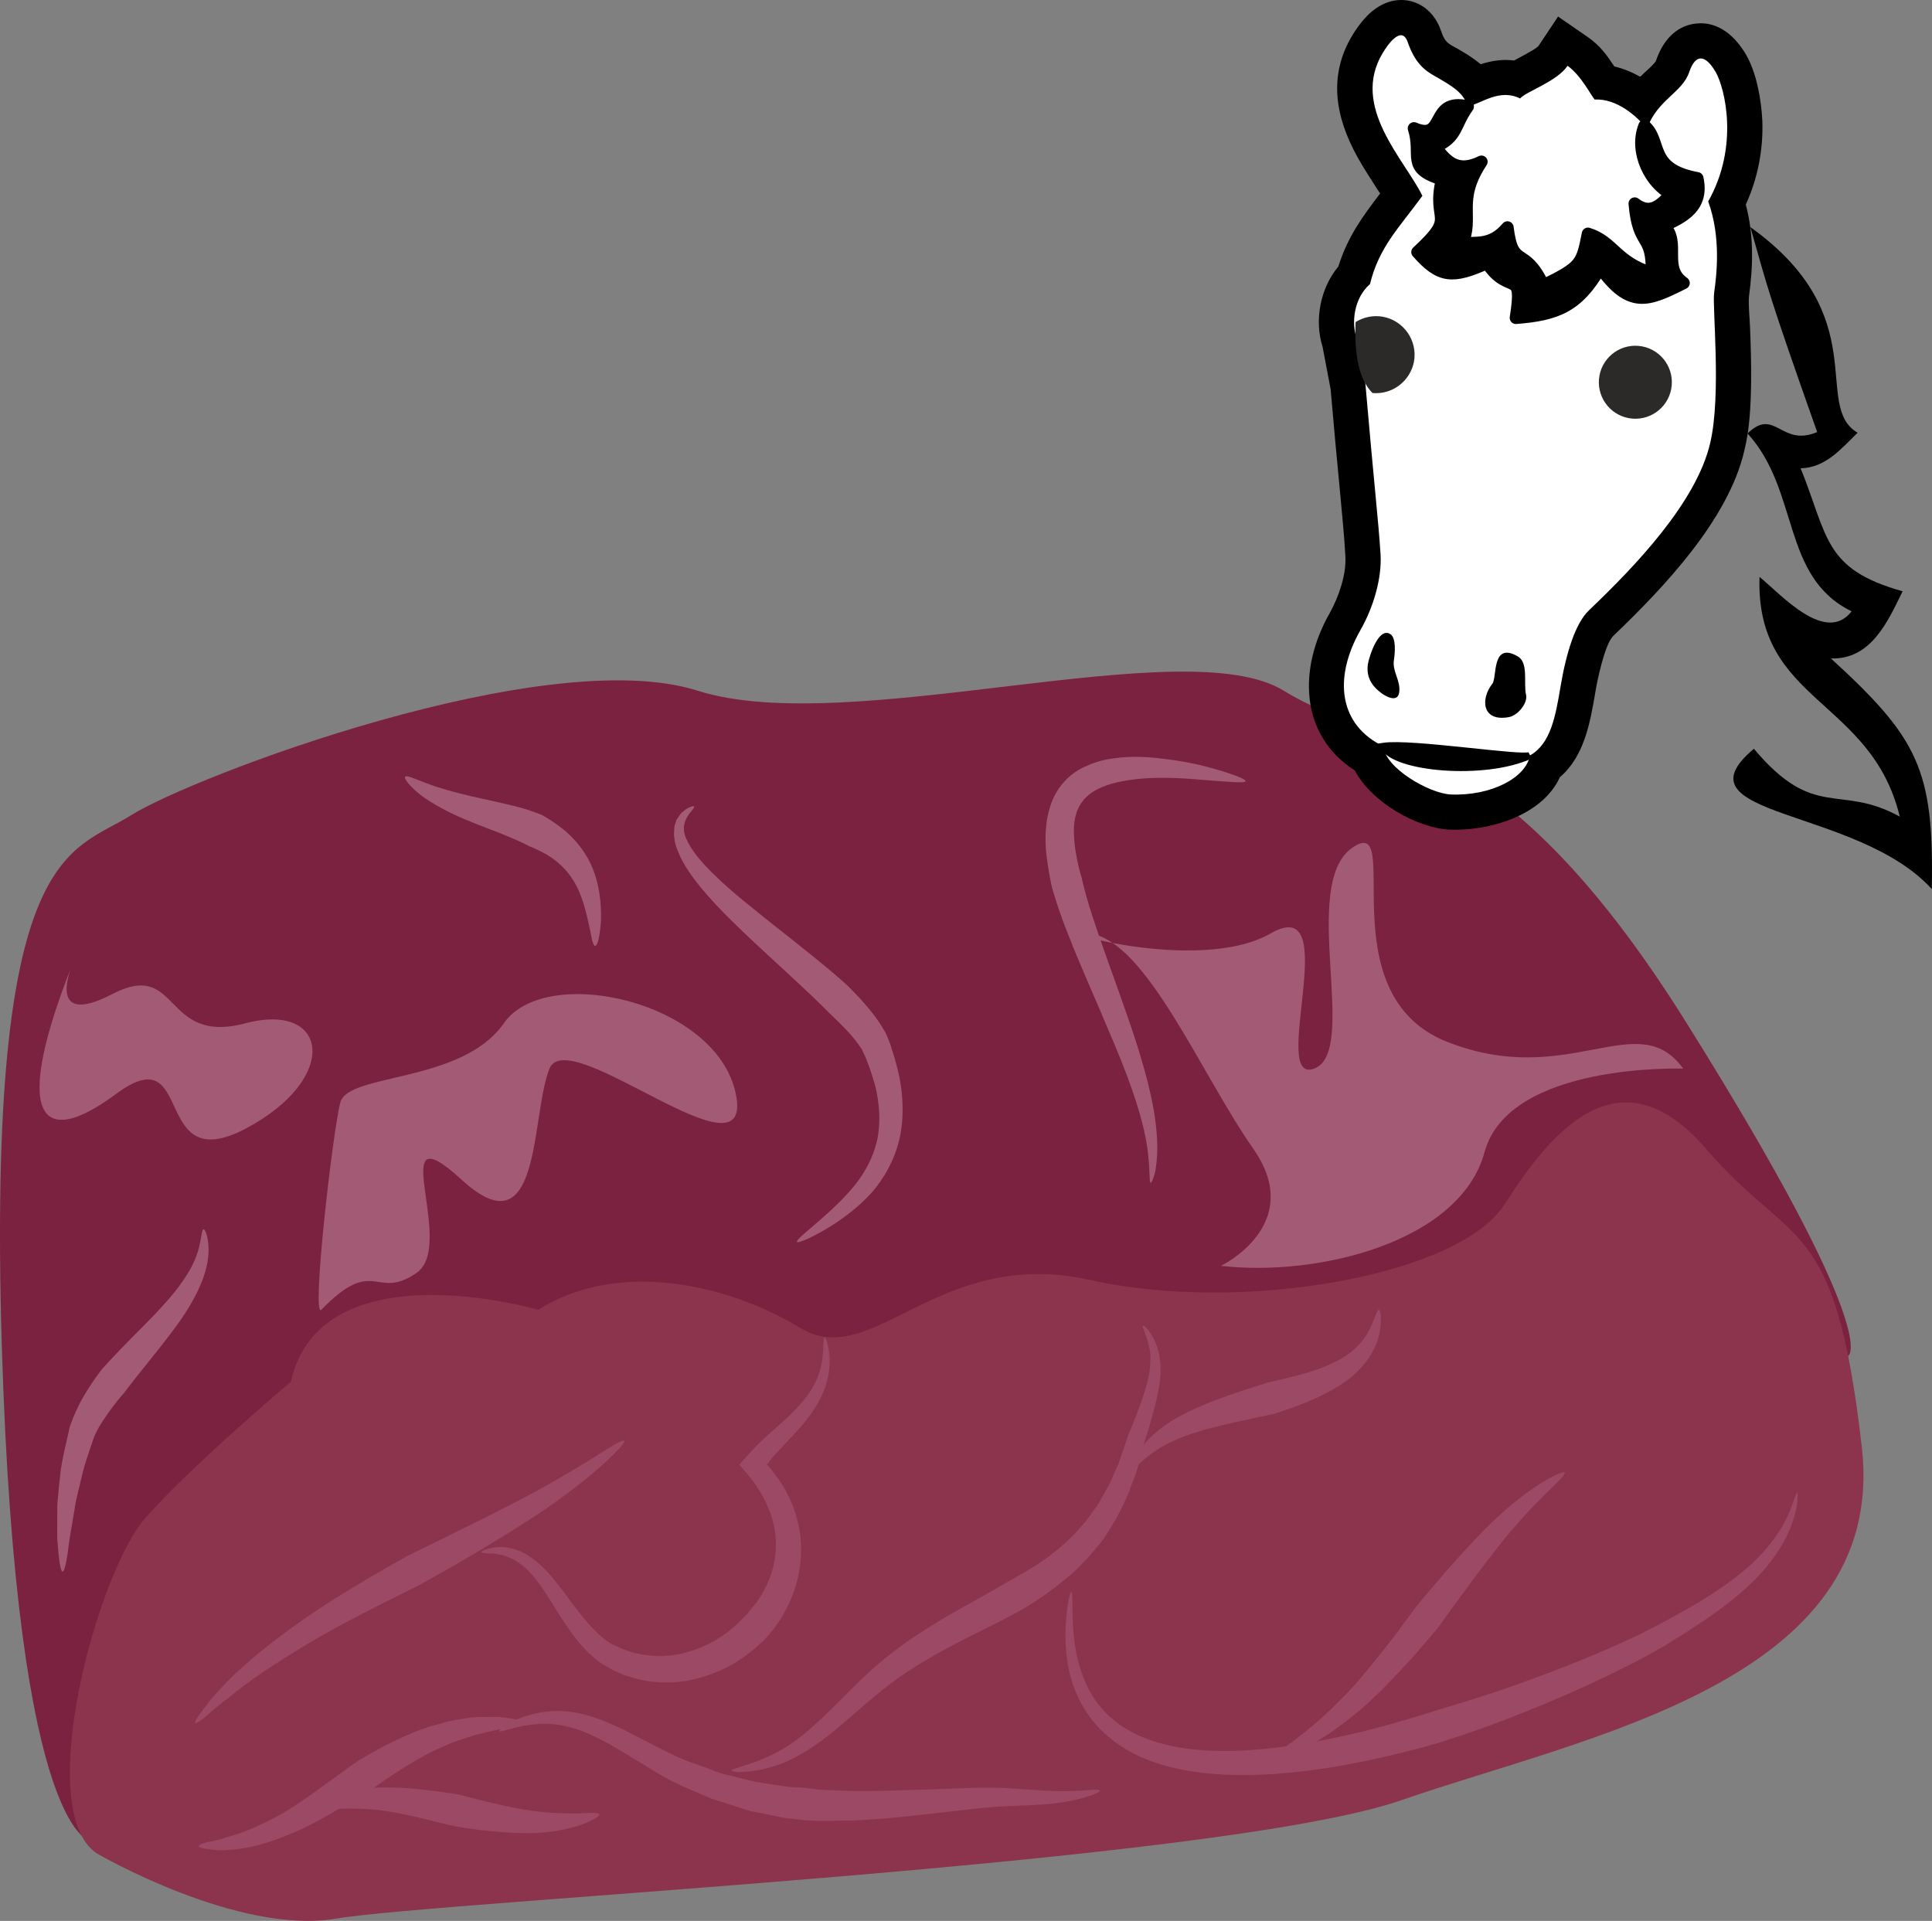 <?xml version="1.0" encoding="UTF-8" standalone="no"?>
<!-- Creator: CorelDRAW Home & Student X7 -->

<svg
   xmlns:dc="http://purl.org/dc/elements/1.1/"
   xmlns:cc="http://creativecommons.org/ns#"
   xmlns:rdf="http://www.w3.org/1999/02/22-rdf-syntax-ns#"
   xmlns:svg="http://www.w3.org/2000/svg"
   xmlns="http://www.w3.org/2000/svg"
   xmlns:sodipodi="http://sodipodi.sourceforge.net/DTD/sodipodi-0.dtd"
   xmlns:inkscape="http://www.inkscape.org/namespaces/inkscape"
   xml:space="preserve"
   width="54.957mm"
   height="54.646mm"
   version="1.1"
   style="clip-rule:evenodd;fill-rule:evenodd;image-rendering:optimizeQuality;shape-rendering:geometricPrecision;text-rendering:geometricPrecision"
   viewBox="0 0 5495.747 5464.623"
   id="svg65"
   sodipodi:docname="3050.svg"
   inkscape:version="0.92.4 (5da689c313, 2019-01-14)"><rect x="0" y="0" width="5495.747" height="5464.623" fill="#808080" stroke="none"/><sodipodi:namedview
   pagecolor="#ffffff"
   bordercolor="#666666"
   borderopacity="1"
   objecttolerance="10"
   gridtolerance="10"
   guidetolerance="10"
   inkscape:pageopacity="0"
   inkscape:pageshadow="2"
   inkscape:window-width="640"
   inkscape:window-height="480"
   id="namedview67"
   showgrid="false"
   inkscape:zoom="0.2102413"
   inkscape:cx="102.61803"
   inkscape:cy="91.71078"
   inkscape:window-x="0"
   inkscape:window-y="0"
   inkscape:window-maximized="0"
   inkscape:current-layer="svg65" />
 <defs
   id="defs4">
  <style
   type="text/css"
   id="style2">
   <![CDATA[
    .str1 {stroke:black;stroke-width:20}
    .str0 {stroke:black;stroke-width:35.27;stroke-linejoin:round}
    .fil7 {fill:#2B2A29}
    .fil4 {fill:black}
    .fil6 {fill:black}
    .fil5 {fill:white}
    .fil0 {fill:#7A223F;fill-rule:nonzero}
    .fil1 {fill:#8C334E;fill-rule:nonzero}
    .fil2 {fill:#9B4964;fill-rule:nonzero}
    .fil3 {fill:#A35A74;fill-rule:nonzero}
   ]]>
  </style>
 </defs>
 <g
   id="Vrstva_x0020_1"
   transform="translate(-7784.898,-11811.891)">
  <path
   class="fil0"
   d="m 8049,17052 c 0,0 -216,11 -259,-1413 -43,-1424 195,-1399 368,-1508 173,-109 1179,-492 1612,-354 433,137 1385,-174 1667,0 281,173 622,107 1146,946 563,900 459,946 459,946 l -848,260 c 0,0 -2132,427 -2164,463 -33,36 -1666,408 -1666,408 z"
   id="path7"
   inkscape:connector-curvature="0"
   style="fill:#7a223f;fill-rule:nonzero" />
  <path
   class="fil1"
   d="m 9316,15538 c 0,0 -617,-180 -704,205 0,0 -270,227 -411,384 -140,156 -324,838 -140,958 0,0 400,233 681,185 282,-49 2511,-157 3030,-337 519,-181 1385,-336 1309,-1004 -76,-668 -195,-560 -443,-849 -249,-288 -444,-44 -574,159 -130,202 -746,311 -1179,214 -433,-96 -617,261 -823,137 -205,-125 -519,-196 -746,-52 z"
   id="path9"
   inkscape:connector-curvature="0"
   style="fill:#8c334e;fill-rule:nonzero" />
  <path
   class="fil2"
   d="m 9561,15911 c 3,4 -27,38 -78,82 -50,43 -121,97 -195,144 -74,48 -150,93 -207,126 -58,33 -97,55 -99,56 -3,2 -46,23 -110,55 -63,32 -146,74 -226,123 -79,48 -157,99 -211,145 -29,21 -50,41 -66,54 -16,13 -27,20 -29,18 -2,-3 4,-14 17,-31 13,-17 31,-43 57,-69 50,-55 125,-117 203,-173 78,-57 160,-106 222,-143 62,-36 105,-60 107,-61 3,-1 43,-21 102,-50 59,-29 137,-67 213,-107 76,-39 150,-83 205,-117 54,-34 91,-58 95,-52 z"
   id="path11"
   inkscape:connector-curvature="0"
   style="fill:#9b4964;fill-rule:nonzero" />
  <path
   class="fil2"
   d="m 10131,15617 c 2,-1 8,13 12,40 4,26 3,68 -15,112 -17,44 -50,87 -87,126 -18,19 -36,39 -55,59 l -7,8 -3,4 -2,2 v 1 c -2,1 -3,3 -4,5 -1,2 -4,4 -3,5 l 5,5 2,2 c 0,0 1,2 1,1 l 3,4 14,19 c 10,12 18,26 26,39 15,28 28,57 35,88 17,61 12,125 -1,174 -13,50 -34,87 -50,112 -8,12 -15,21 -20,28 -6,7 -9,10 -9,11 -2,2 -14,16 -37,36 -23,20 -57,46 -102,66 -45,20 -100,36 -161,34 -30,0 -61,-5 -91,-14 l -23,-7 -21,-10 c -8,-2 -15,-7 -22,-11 -8,-4 -15,-8 -22,-13 -56,-40 -92,-96 -123,-145 -31,-50 -59,-96 -90,-124 -31,-29 -64,-39 -88,-42 -24,-1 -38,-1 -39,-5 -1,-2 13,-9 39,-13 27,-4 68,2 107,32 40,28 73,74 108,121 34,46 71,93 115,121 6,3 12,5 18,8 6,3 11,6 18,8 l 19,7 19,5 c 25,5 51,8 76,7 49,-2 94,-18 131,-36 36,-19 63,-41 81,-58 18,-18 28,-29 29,-30 0,-1 3,-4 7,-9 4,-5 10,-12 17,-21 13,-19 30,-47 42,-84 11,-36 17,-82 7,-129 -4,-24 -13,-48 -24,-71 -6,-12 -12,-24 -19,-34 l -11,-17 -3,-4 -6,-8 -11,-14 -23,-27 c -3,-3 0,-5 2,-7 l 6,-7 12,-13 c 8,-9 16,-18 24,-26 l 5,-5 4,-4 7,-7 c 21,-20 41,-37 61,-55 38,-34 70,-69 89,-104 19,-36 25,-71 26,-96 2,-24 1,-40 5,-40 z"
   id="path13"
   inkscape:connector-curvature="0"
   style="fill:#9b4964;fill-rule:nonzero" />
  <path
   class="fil2"
   d="m 9276,16714 c 0,6 -30,12 -73,18 -21,5 -45,10 -71,17 -26,9 -54,16 -80,29 -53,21 -103,53 -141,77 -19,13 -35,23 -46,31 -11,8 -18,13 -19,13 -1,1 -30,19 -73,45 -44,25 -101,61 -164,86 -62,27 -127,43 -177,45 -12,1 -24,1 -34,0 -10,-1 -18,-2 -25,-3 -15,-2 -23,-5 -23,-8 0,-3 8,-7 22,-11 7,-1 15,-3 24,-5 10,-2 20,-4 31,-9 46,-11 104,-36 159,-67 55,-32 107,-72 148,-101 41,-30 69,-50 71,-51 1,-1 29,-17 71,-40 42,-21 98,-49 159,-64 29,-10 61,-13 89,-18 28,-2 55,-2 78,-2 45,5 74,11 74,18 z"
   id="path15"
   inkscape:connector-curvature="0"
   style="fill:#9b4964;fill-rule:nonzero" />
  <path
   class="fil2"
   d="m 9490,16974 c 1,5 -22,19 -60,32 -37,12 -90,21 -143,21 -52,0 -105,-5 -144,-10 -39,-5 -65,-10 -66,-10 -2,0 -30,-7 -70,-17 -41,-10 -93,-22 -146,-29 -53,-5 -106,-5 -146,-1 -40,4 -68,9 -70,2 -1,-5 23,-21 63,-37 41,-15 97,-26 155,-28 57,-1 114,4 156,10 42,5 71,10 72,10 2,1 27,7 65,17 37,9 86,21 135,28 49,8 97,9 134,9 37,-2 63,-4 65,3 z"
   id="path17"
   inkscape:connector-curvature="0"
   style="fill:#9b4964;fill-rule:nonzero" />
  <path
   class="fil2"
   d="m 10914,16906 c 1,5 -49,27 -128,36 -40,5 -86,6 -134,8 -49,2 -98,8 -151,14 -52,6 -105,12 -154,17 -49,5 -96,8 -136,10 -41,0 -75,2 -100,1 -25,-1 -39,-2 -41,-2 -2,-1 -18,-2 -44,-5 -27,-4 -64,-13 -107,-21 -22,-7 -45,-14 -69,-22 -13,-4 -25,-8 -38,-12 -12,-5 -25,-10 -38,-16 -25,-11 -52,-22 -78,-35 -26,-14 -52,-29 -77,-45 -50,-30 -98,-61 -145,-83 -47,-23 -92,-34 -133,-35 -81,-1 -134,28 -136,20 -2,-3 46,-44 135,-55 44,-6 98,2 150,22 53,19 104,48 155,74 26,13 51,26 76,37 26,11 51,19 76,28 12,5 24,9 36,14 12,3 24,6 36,9 23,6 45,11 65,16 41,6 76,12 101,15 25,1 40,2 41,2 2,1 16,2 39,5 23,2 56,2 95,4 39,0 84,0 133,-2 49,-1 102,-3 154,-5 51,-2 106,-4 155,-1 49,3 94,7 133,8 76,2 127,-8 129,-1 z"
   id="path19"
   inkscape:connector-curvature="0"
   style="fill:#9b4964;fill-rule:nonzero" />
  <path
   class="fil2"
   d="m 11036,15583 c 1,-1 4,1 9,6 2,2 5,5 8,9 3,5 6,9 10,15 6,11 13,26 18,45 4,19 6,41 5,65 -3,47 -18,99 -33,151 -4,13 -8,26 -12,39 -4,13 -7,28 -11,42 -4,14 -8,28 -12,43 -5,14 -10,28 -16,42 -9,30 -24,56 -37,83 -7,14 -16,26 -23,39 -8,12 -15,25 -24,36 -9,11 -18,22 -27,32 -8,11 -18,20 -27,29 -17,20 -36,35 -53,49 -34,28 -65,49 -86,63 -22,14 -35,21 -37,22 -3,2 -58,32 -138,71 -79,40 -182,93 -271,169 -46,37 -90,78 -135,114 -45,36 -91,64 -133,81 -85,32 -145,26 -145,21 -1,-7 57,-14 132,-54 38,-20 78,-51 118,-89 41,-37 82,-82 127,-124 90,-87 196,-150 274,-194 80,-44 131,-74 134,-76 1,-1 14,-7 35,-20 21,-11 50,-29 82,-52 15,-13 33,-25 49,-41 8,-8 17,-15 25,-24 8,-9 16,-18 24,-27 9,-9 16,-20 23,-30 8,-11 16,-21 23,-33 12,-23 28,-46 38,-72 5,-13 11,-25 17,-38 4,-13 9,-27 14,-40 4,-13 8,-26 13,-40 6,-13 11,-26 16,-39 20,-51 37,-97 44,-137 3,-21 4,-39 3,-56 -2,-16 -6,-30 -9,-42 -2,-6 -4,-11 -6,-15 -1,-5 -3,-9 -4,-12 -3,-6 -3,-10 -2,-11 z"
   id="path21"
   inkscape:connector-curvature="0"
   style="fill:#9b4964;fill-rule:nonzero" />
  <path
   class="fil2"
   d="m 11707,15538 c 5,0 11,30 0,75 -10,45 -49,98 -96,130 -47,33 -98,54 -135,68 -38,14 -64,22 -65,23 -2,0 -30,6 -71,15 -42,9 -95,20 -147,36 -51,15 -99,37 -132,62 -33,23 -50,47 -56,43 -4,-3 5,-34 35,-70 30,-37 81,-72 134,-96 53,-25 107,-43 148,-57 40,-13 68,-21 69,-22 2,0 27,-6 64,-15 37,-9 85,-22 128,-44 43,-20 78,-54 95,-87 18,-34 23,-62 29,-61 z"
   id="path23"
   inkscape:connector-curvature="0"
   style="fill:#9b4964;fill-rule:nonzero" />
  <path
   class="fil2"
   d="m 12897,16058 c 2,0 2,5 1,16 0,10 -1,25 -7,43 -8,37 -30,87 -69,137 -38,51 -93,99 -154,143 -30,22 -63,43 -95,64 -17,10 -34,21 -50,31 -18,11 -35,20 -53,30 -139,75 -284,136 -395,179 -112,43 -189,66 -194,68 -4,1 -88,27 -214,53 -63,13 -137,26 -216,33 -79,8 -165,10 -250,0 -85,-11 -171,-34 -241,-85 -35,-25 -65,-56 -87,-91 -22,-34 -37,-71 -45,-106 -17,-70 -13,-130 -9,-170 4,-41 11,-63 13,-63 4,1 3,24 4,64 1,39 3,96 23,158 10,31 24,63 45,91 21,29 48,54 79,74 63,40 143,58 223,64 80,6 162,-1 238,-11 76,-10 147,-26 208,-40 121,-30 203,-58 208,-59 4,-2 81,-23 191,-60 111,-38 256,-92 395,-158 137,-69 274,-146 352,-233 40,-43 65,-87 78,-119 7,-17 11,-30 14,-39 4,-10 6,-14 7,-14 z"
   id="path25"
   inkscape:connector-curvature="0"
   style="fill:#9b4964;fill-rule:nonzero" />
  <path
   class="fil2"
   d="m 12236,16001 c 3,6 -23,30 -59,65 -37,37 -84,87 -127,142 -43,54 -85,111 -117,155 -32,44 -54,74 -55,76 -1,2 -27,32 -65,77 -40,44 -92,101 -150,153 -59,50 -121,95 -173,118 -6,4 -12,7 -17,10 -6,2 -12,4 -17,6 -11,4 -20,7 -28,9 -16,5 -25,6 -26,3 -1,-3 6,-10 19,-20 7,-5 15,-10 24,-16 4,-4 9,-7 14,-10 5,-4 11,-8 16,-13 44,-32 99,-82 150,-136 50,-55 96,-115 132,-161 34,-47 58,-78 59,-80 2,-2 25,-30 60,-71 35,-41 83,-95 133,-146 50,-50 105,-96 149,-124 44,-29 76,-42 78,-37 z"
   id="path27"
   inkscape:connector-curvature="0"
   style="fill:#9b4964;fill-rule:nonzero" />
  <path
   class="fil3"
   d="m 8699,15538 c -29,29 32,-506 54,-590 22,-84 346,-54 465,-225 119,-172 606,-63 660,201 55,265 -476,-204 -530,-72 -54,132 -21,525 -249,317 -227,-209 -13,183 -129,264 -117,81 -119,-52 -271,105 z"
   id="path29"
   inkscape:connector-curvature="0"
   style="fill:#a35a74;fill-rule:nonzero" />
  <path
   class="fil3"
   d="m 11258,15413 c 0,0 243,-117 92,-333 -151,-216 -303,-589 -465,-613 -163,-24 305,121 515,0 210,-120 -7,433 123,385 130,-48 -43,-522 108,-628 152,-106 -75,416 271,552 346,136 541,-104 671,76 0,0 -495,-18 -565,237 -69,256 -474,356 -750,324 z"
   id="path31"
   inkscape:connector-curvature="0"
   style="fill:#a35a74;fill-rule:nonzero" />
  <path
   class="fil3"
   d="m 7992,14552 c 0,0 -83,189 112,88 195,-101 141,146 379,83 238,-63 270,158 0,300 -271,142 -141,-267 -368,-99 -228,169 -290,48 -123,-372 z"
   id="path33"
   inkscape:connector-curvature="0"
   style="fill:#a35a74;fill-rule:nonzero" />
  <path
   class="fil3"
   d="m 8364,15309 c 4,-2 20,32 12,87 -7,54 -40,118 -78,172 -38,54 -79,103 -109,141 -30,37 -49,63 -50,64 -1,2 -25,27 -52,67 -14,20 -29,43 -38,70 -10,31 -22,62 -30,96 -4,17 -8,34 -12,50 -4,17 -8,33 -10,50 -5,32 -11,62 -15,89 -6,53 -13,88 -19,88 -6,0 -11,-35 -15,-90 -1,-27 0,-59 0,-94 0,-17 3,-35 4,-53 2,-18 4,-37 6,-55 6,-37 15,-74 23,-109 1,-8 4,-17 8,-26 3,-10 7,-17 10,-25 7,-15 14,-30 21,-42 29,-50 53,-79 54,-81 1,-1 24,-27 58,-62 33,-35 79,-78 120,-124 41,-45 76,-94 91,-136 16,-42 14,-76 21,-77 z"
   id="path35"
   inkscape:connector-curvature="0"
   style="fill:#a35a74;fill-rule:nonzero" />
  <path
   class="fil3"
   d="m 9759,14106 c 1,2 0,5 -4,9 -3,5 -9,10 -14,19 -10,15 -17,39 -2,68 13,29 39,60 69,90 30,30 64,60 100,89 71,58 145,115 200,160 56,45 93,79 95,82 1,1 11,11 28,29 16,19 40,43 64,83 3,5 6,10 9,15 3,7 6,13 8,19 6,13 8,23 12,35 8,23 14,49 20,75 10,54 13,116 -1,175 -14,59 -44,111 -77,149 -34,38 -71,66 -102,87 -64,42 -110,60 -112,55 -4,-6 37,-36 92,-86 27,-25 58,-55 85,-92 26,-37 47,-81 54,-128 7,-47 2,-96 -9,-140 -7,-23 -13,-44 -21,-64 -4,-10 -8,-21 -12,-28 -2,-4 -3,-7 -5,-11 -2,-3 -5,-6 -7,-10 -19,-27 -41,-49 -57,-65 -15,-15 -25,-24 -26,-25 -2,-2 -35,-36 -87,-84 -52,-49 -122,-111 -190,-178 -34,-33 -67,-68 -96,-104 -29,-36 -54,-74 -66,-114 -3,-9 -4,-21 -5,-30 1,-11 0,-21 3,-29 2,-5 3,-9 4,-13 3,-3 5,-7 7,-10 4,-6 8,-11 13,-14 8,-8 16,-11 21,-13 6,-2 9,-2 9,-1 z"
   id="path37"
   inkscape:connector-curvature="0"
   style="fill:#a35a74;fill-rule:nonzero" />
  <path
   class="fil3"
   d="m 11328,14034 c -1,7 -47,2 -116,-3 -68,-6 -162,-13 -247,6 -42,9 -81,27 -101,55 -21,27 -26,63 -24,96 1,34 8,64 12,85 5,21 9,34 10,36 0,3 12,56 39,135 26,79 65,182 101,288 36,106 67,216 73,303 4,43 1,80 -3,105 -5,25 -12,37 -14,37 -6,-2 1,-57 -16,-136 -16,-80 -54,-182 -97,-282 -42,-101 -88,-202 -119,-282 -32,-79 -48,-138 -49,-142 0,-1 -4,-16 -8,-41 -4,-25 -11,-60 -10,-106 1,-22 3,-48 11,-74 7,-27 21,-55 41,-77 19,-22 44,-38 69,-48 25,-11 50,-17 75,-20 50,-7 98,-4 143,2 44,5 85,13 119,22 68,18 112,35 111,41 z"
   id="path39"
   inkscape:connector-curvature="0"
   style="fill:#a35a74;fill-rule:nonzero" />
  <path
   class="fil3"
   d="m 9478,14503 c -3,0 -6,-6 -9,-17 -2,-11 -5,-26 -9,-44 -8,-36 -19,-83 -41,-120 -21,-37 -52,-63 -79,-79 -27,-15 -47,-23 -48,-23 -2,-1 -22,-12 -56,-26 -34,-15 -81,-31 -128,-51 -48,-20 -94,-45 -126,-69 -32,-25 -48,-47 -45,-52 4,-6 26,5 61,18 33,13 80,26 127,37 48,11 97,21 135,31 38,10 64,22 66,22 1,1 25,13 57,38 32,24 72,69 91,123 20,54 22,109 20,148 -2,20 -4,36 -7,47 -3,11 -6,17 -9,17 z"
   id="path41"
   inkscape:connector-curvature="0"
   style="fill:#a35a74;fill-rule:nonzero" />
  <g
   id="_340143280">
   <path
   class="fil4"
   d="m 12954,13041 c -103,44 -120,-72 -198,4 149,164 95,408 296,506 -74,95 -200,-47 -262,-98 -12,358 317,345 399,682 -173,-95 -242,13 -415,-193 -233,196 293,165 506,399 7,-341 -40,-430 -287,-656 114,4 162,-105 204,-191 -224,-63 -211,-153 -290,-350 70,-1 115,-55 162,-101 -131,-78 50,-331 -305,-585 51,179 50,187 190,583 z"
   id="path43"
   inkscape:connector-curvature="0"
   style="fill:#000000" />
   <g
   id="g47">
    <path
   class="fil4"
   d="m 12377,12001 c 26,6 50,16 73,29 1,-1 2,-1 3,-2 11,-11 33,-29 42,-42 0,0 0,0 0,0 18,-54 54,-100 113,-107 65,-8 114,37 144,89 30,52 43,128 46,187 3,83 -13,164 -47,239 23,86 21,175 9,261 -2,26 2,61 3,87 2,54 4,108 3,162 -1,62 -4,129 -19,189 -45,197 -230,391 -373,528 -24,23 -46,128 -51,160 -15,89 -32,183 -101,242 -50,110 -203,154 -315,149 -91,-5 -220,-77 -268,-168 -157,-101 -162,-290 -71,-449 25,-45 47,-109 44,-160 -3,-57 -9,-114 -14,-170 -10,-102 -19,-204 -28,-306 l -23,-121 c -24,-76 -6,-167 45,-228 27,-86 69,-142 119,-208 -3,-4 -6,-8 -9,-13 -19,-30 -39,-60 -56,-91 -62,-112 -84,-230 -14,-346 9,-15 19,-29 30,-42 31,-37 74,-64 125,-57 47,7 81,41 96,84 8,22 12,33 31,44 31,17 58,33 82,53 1,0 2,0 3,0 31,-10 62,-14 93,-10 16,-9 32,-17 47,-26 6,-3 17,-10 22,-15 l 56,-84 84,58 c 36,25 55,52 76,84 z"
   id="path45"
   inkscape:connector-curvature="0"
   style="fill:#000000" />
   </g>
   <path
   class="fil5"
   d="m 12644,12385 c 89,-158 47,-322 22,-367 -30,-52 -58,-54 -76,-1 -20,59 -89,77 -120,160 -30,-34 -84,-85 -149,-82 -10,-11 -38,-68 -77,-96 -30,45 -118,73 -135,93 -59,-29 -109,14 -149,23 -12,-39 -40,-56 -96,-88 -26,-15 -54,-35 -75,-96 -18,-50 -60,13 -71,32 -92,153 62,302 113,406 -67,92 -123,145 -149,251 -47,41 -53,113 -38,153 l 25,132 c 24,279 37,388 43,484 4,68 -20,150 -57,215 -79,139 -60,271 65,331 5,62 131,134 191,137 116,5 215,-48 226,-111 59,-33 73,-112 87,-196 16,-95 42,-180 81,-217 130,-124 306,-307 345,-477 32,-139 5,-388 11,-427 7,-49 20,-158 -17,-259 z"
   id="path49"
   inkscape:connector-curvature="0"
   style="fill:#ffffff" />
   <path
   class="fil6 str0"
   d="m 12538,12363 c -38,47 -68,55 -103,28 11,128 51,81 49,198 -103,-31 -110,-90 -182,-112 -17,86 -19,94 -127,147 -55,-117 -87,-43 -102,-165 -50,59 -97,38 -130,48 36,-77 -18,-123 56,-235 -75,37 -104,-9 -132,-42 65,-29 54,-61 93,-115 -110,-26 -60,102 -153,62 25,79 -24,113 80,145 -30,124 46,100 -70,207 64,73 100,75 198,31 64,97 105,10 82,156 114,-9 176,-31 240,-143 85,118 135,95 237,44 -63,-44 -7,-116 -56,-163 55,-25 113,-54 95,-135 -142,-26 -99,-104 -150,-149 -30,75 19,165 75,193 z"
   id="path51"
   inkscape:connector-curvature="0"
   style="fill:#000000;stroke:#000000;stroke-width:35.27;stroke-linejoin:round" />
   <path
   class="fil6"
   d="m 12030,13757 c 14,-17 -3,-121 72,-78 32,18 16,77 24,110 5,23 -23,58 -49,63 -77,14 -81,-52 -47,-95 z"
   id="path53"
   inkscape:connector-curvature="0"
   style="fill:#000000" />
   <path
   class="fil6"
   d="m 11740,13616 c -33,-22 -60,62 -64,85 -5,36 9,61 40,84 19,13 45,23 49,-3 5,-34 -20,-59 -15,-92 3,-20 7,-63 -10,-74 z"
   id="path55"
   inkscape:connector-curvature="0"
   style="fill:#000000" />
   <path
   class="fil7"
   d="m 11689,12930 c 56,5 107,-33 118,-89 11,-60 -29,-117 -88,-128 -28,-5 -55,1 -78,15 -4,95 10,164 48,202 z"
   id="path57"
   inkscape:connector-curvature="0"
   style="fill:#2b2a29" />
   <circle
   class="fil7"
   transform="matrix(1.674,0.308,-0.308,1.674,12436.8,12899.3)"
   r="61"
   id="circle59"
   cx="0"
   cy="0"
   style="fill:#2b2a29" />
   <path
   class="fil6 str1"
   d="m 11720,13935 c 32,63 288,85 417,26 -22,12 -338,-38 -417,-26 z"
   id="path61"
   inkscape:connector-curvature="0"
   style="fill:#000000;stroke:#000000;stroke-width:20" />
  </g>
 </g>
</svg>